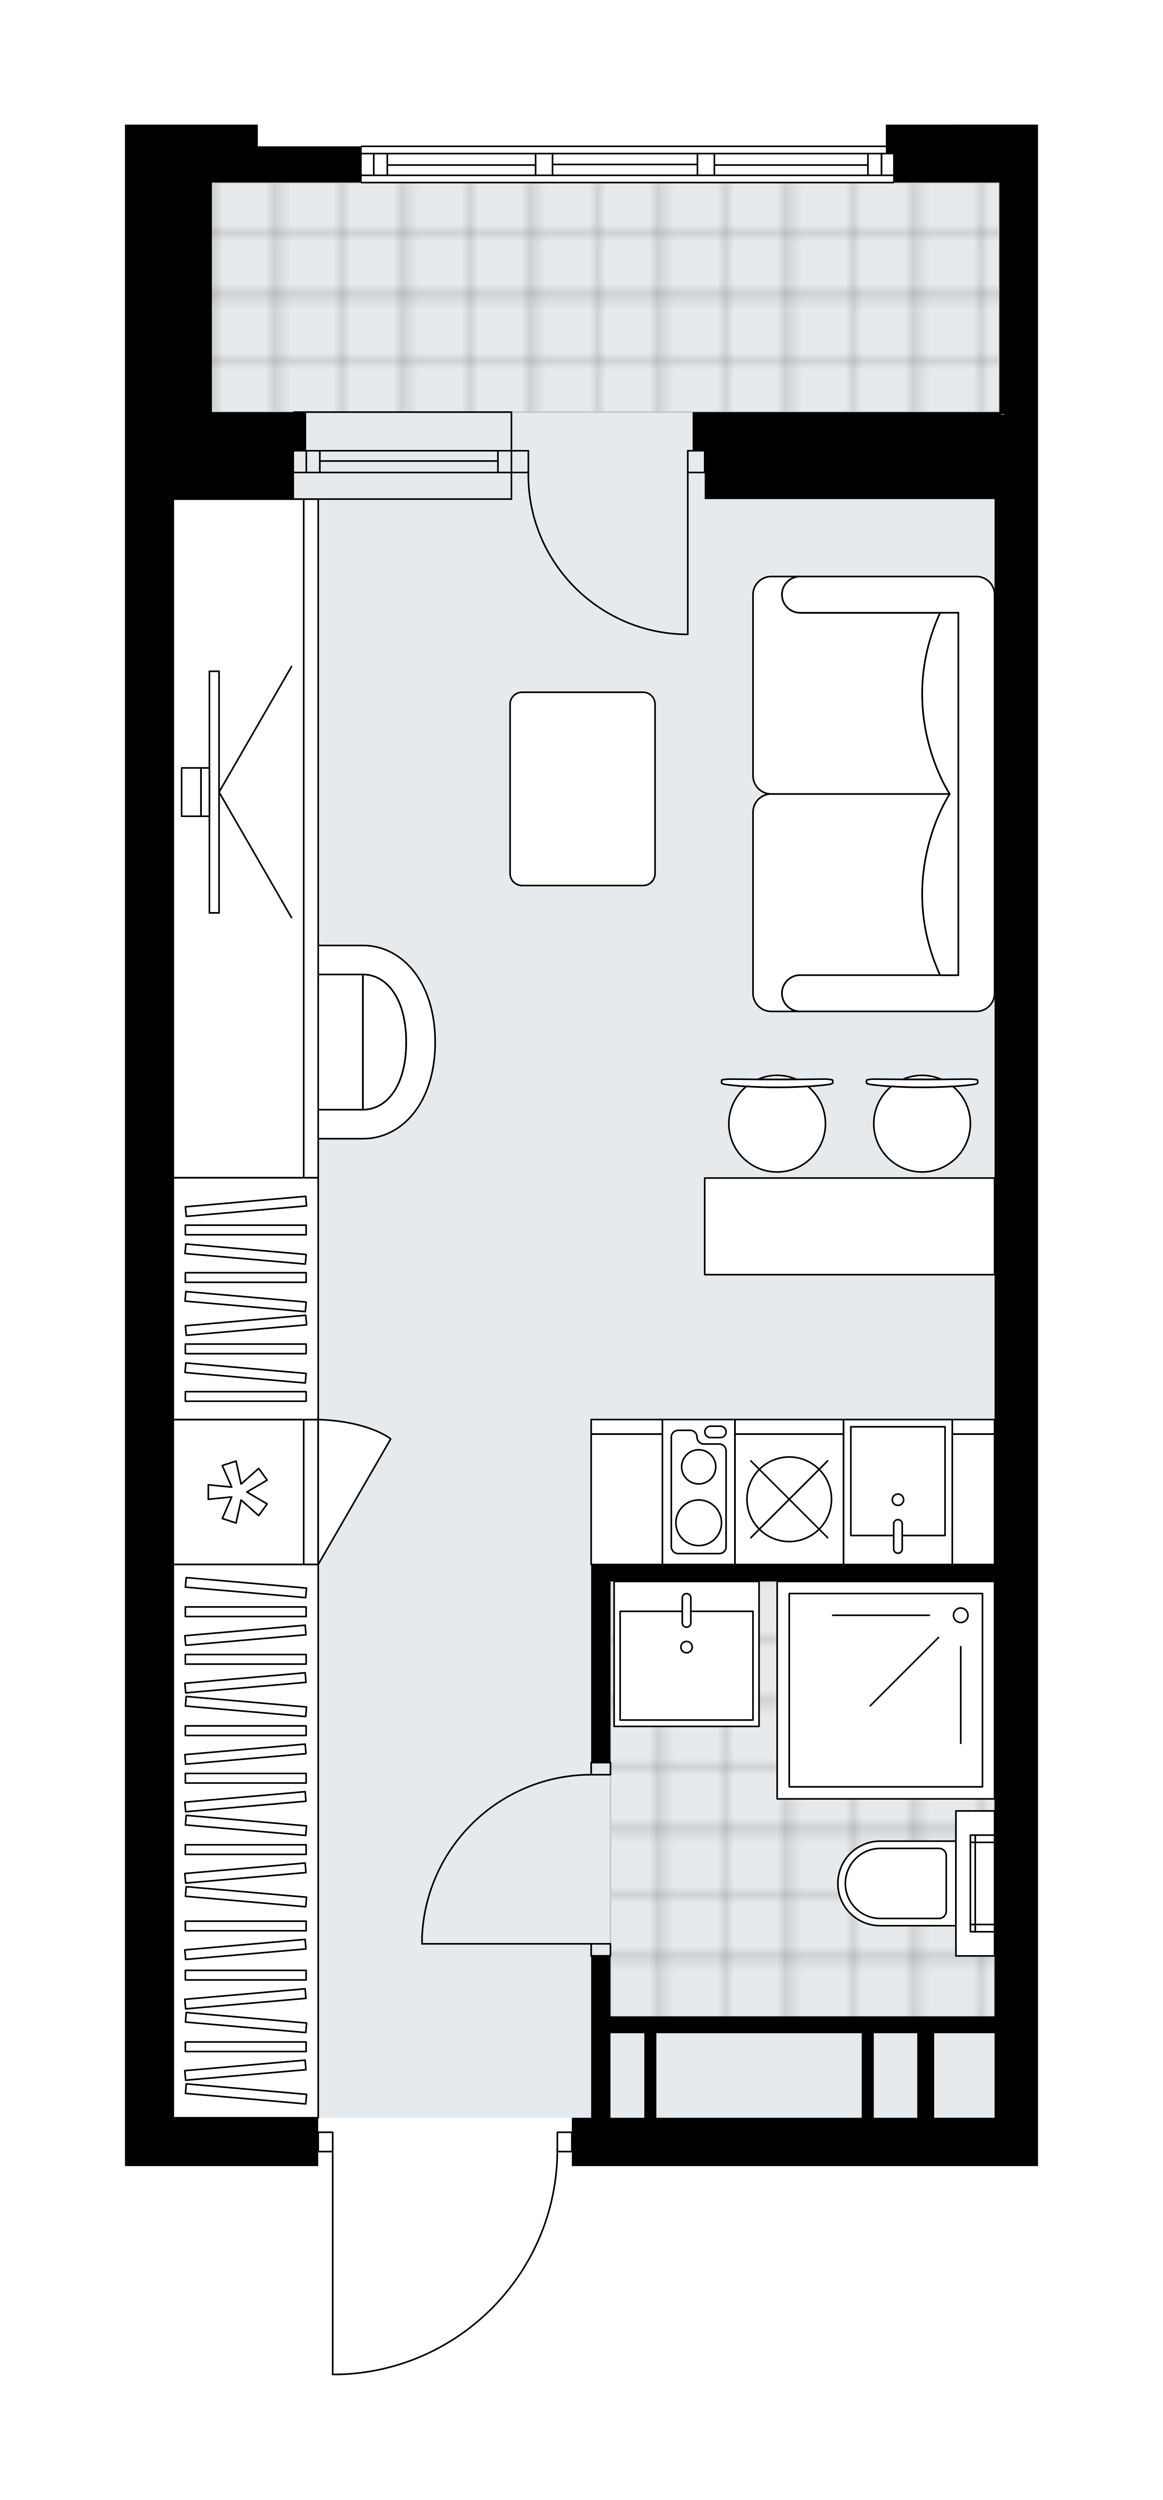 <svg xmlns="http://www.w3.org/2000/svg" xmlns:xlink="http://www.w3.org/1999/xlink" height="2000px" id="Layer_1" style="enable-background:new 0 0 930.65 2000;" version="1.1" viewBox="0 0 930.65 2000" width="930.65px" x="0px" y="0px" xml:space="preserve">
<style type="text/css">
	.st0{fill:none;}
	.st1{opacity:0.25;fill:none;stroke:#070606;stroke-width:0.4;stroke-miterlimit:10;}
	.st2{fill:#FFFFFF;}
	.st3{fill:#E7EAEC;}
	.st4{fill:url(#SVGID_1_);stroke:#C8C8C8;stroke-width:1.3;stroke-miterlimit:10;}
	
		.st5{fill:url(#SVGID_00000126284873452244523330000003042433171382448043_);stroke:#C8C8C8;stroke-width:1.3;stroke-miterlimit:10;}
	.st6{fill:none;stroke:#000000;stroke-width:1.3;stroke-linecap:round;stroke-linejoin:round;stroke-miterlimit:10;}
	.st7{fill:none;stroke:#000000;stroke-width:1.3;stroke-linecap:round;stroke-linejoin:round;}
	.st8{fill:none;stroke:#000000;stroke-width:1.3;stroke-linecap:round;stroke-linejoin:round;stroke-dasharray:9.957,9.957;}
	.st9{fill:none;stroke:#000000;stroke-width:1.3;stroke-linecap:round;stroke-linejoin:round;stroke-dasharray:9.83,9.83;}
	.st10{fill:#FFFFFF;stroke:#000000;stroke-width:1.3;stroke-linecap:round;stroke-linejoin:round;stroke-miterlimit:10;}
	.st11{font-family:'Arial-BoldMT';}
	.st12{font-size:101.311px;}
	.st13{font-size:85.724px;}
	.st14{font-family:'ArialMT';}
	.st15{font-size:40px;}
</style>
<pattern height="14.57" id="New_Pattern_Swatch_2" patternUnits="userSpaceOnUse" style="overflow:visible;" viewBox="7.49 -22.06 14.57 14.57" width="14.57" x="-535.03" y="0.49">
	<g>
		<rect class="st0" height="14.57" width="14.57" x="7.49" y="-22.06" />
		<g>
			<rect class="st1" height="7.29" width="7.29" x="14.77" y="-7.49" />
		</g>
		<g>
			<rect class="st1" height="7.29" width="7.29" x="0.2" y="-7.49" />
		</g>
		<g>
			<rect class="st1" height="7.29" width="7.29" x="22.06" y="-14.77" />
		</g>
		<g>
			<rect class="st1" height="7.29" width="7.29" x="7.49" y="-14.77" />
			<rect class="st1" height="7.29" width="7.29" x="14.77" y="-22.06" />
		</g>
		<g>
			<rect class="st1" height="7.29" width="7.29" x="0.2" y="-22.06" />
		</g>
		<g>
			<rect class="st1" height="7.29" width="7.29" x="22.06" y="-29.35" />
		</g>
		<g>
			<rect class="st1" height="7.29" width="7.29" x="7.49" y="-29.35" />
		</g>
	</g>
</pattern>
<path class="st2" d="M830.65,99.68v3.87v19.33v23.2v185.56v28.99v38.66v351.18v943.89v25.13v13.53H457.59v-10.95  h-10.97c-0.54,46.41-18.59,90.22-50.97,123.57c-32.88,33.87-76.98,53.29-124.16,54.69c-0.01,0-0.01,0-0.02,0c0,0,0,0,0,0h-5.24  c-0.36,0-0.65-0.29-0.65-0.65v-177.61h-10.95h0v10.95H138.66H100v-347.93V495.93V148V119v-15.46v-3.87h67.65h19.33h19.33v3.87v13.53  h82.47c0-0.36,0.29-0.65,0.65-0.65h419.45v-12.88v-3.87h38.66h14.73H830.65z" id="background" />
<g id="floor">
	
		<rect class="st3" height="1548.29" transform="matrix(-1 -1.224647e-16 1.224647e-16 -1 938.384 1840.417)" width="661.07" x="138.66" y="146.07" />
	<pattern id="SVGID_1_" patternTransform="matrix(6.819 0 0 6.819 38647.785 30203.818)" xlink:href="#New_Pattern_Swatch_2">
	</pattern>
	<polygon class="st4" points="799.73,329.7 167.65,329.7 167.65,146.07 799.73,146.07  " />
	
		<pattern id="SVGID_00000077314845538450068290000004921199162059187643_" patternTransform="matrix(6.819 0 0 6.819 38647.785 30203.818)" xlink:href="#New_Pattern_Swatch_2">
	</pattern>
	
		<polygon points="   646.06,1618.81 646.06,1618.81 795.86,1618.81 795.86,1265.24 488.52,1265.24 488.52,1618.81  " style="fill:url(#SVGID_00000077314845538450068290000004921199162059187643_);stroke:#C8C8C8;stroke-width:1.3;stroke-miterlimit:10;" />
	<g id="LWPOLYLINE_00000097468160813688007140000005498992580398924160_">
		<rect class="st6" height="15.46" width="11.6" x="446" y="1705.95" />
	</g>
	<g id="LWPOLYLINE_00000041286783370363144390000008669144908821849271_">
		<rect class="st6" height="15.46" width="11.6" x="254.64" y="1705.95" />
	</g>
	<g id="LWPOLYLINE_00000175301138759794226100000017385851232267680661_">
		<path class="st6" d="M271.47,1899.68c97.21-2.88,174.52-82.51,174.53-179.76" />
	</g>
	<g id="LINE_00000041291447303438048100000014914498908243358371_">
		<line class="st6" x1="266.23" x2="266.23" y1="1719.91" y2="1899.68" />
	</g>
	<g id="LINE_00000017478102148702433290000007751104656368924841_">
		<line class="st6" x1="266.23" x2="271.47" y1="1899.68" y2="1899.68" />
	</g>
	<g id="LWPOLYLINE_00000128459362428646694030000016526128769463261611_">
		<rect class="st6" height="9.66" width="15.46" x="473.06" y="1555.18" />
	</g>
	<g id="LWPOLYLINE_00000083773487384100786720000000403482618502319272_">
		<rect class="st6" height="9.66" width="15.46" x="473.06" y="1410.21" />
	</g>
	<g id="LINE_00000118363684420915448250000010728045068672372651_">
		<line class="st6" x1="473.06" x2="488.52" y1="1564.84" y2="1564.84" />
	</g>
	<g id="LINE_00000064320568057000650120000006935691612037256114_">
		<line class="st6" x1="473.06" x2="488.52" y1="1410.21" y2="1410.21" />
	</g>
	<g id="LINE_00000028286885925329505340000013617271636850934192_">
		<line class="st6" x1="473.06" x2="337.75" y1="1555.18" y2="1555.18" />
	</g>
	<g id="ARC_00000161632159581223367640000018334092017276020644_">
		<path class="st6" d="M337.75,1549.38c3.22-72.4,62.83-129.46,135.31-129.51" />
	</g>
	<g id="LINE_00000044150158387023908260000003377351285476576173_">
		<line class="st6" x1="337.75" x2="337.75" y1="1555.18" y2="1549.38" />
	</g>
	<g id="ARC_00000106115721659757334830000016780521983137101199_">
		<path class="st6" d="M550.38,507.53c-0.63,0-1.27,0-1.9-0.01c-70.46-1.05-126.73-59.03-125.68-129.49" />
	</g>
	<g id="LINE_00000182486172980250493380000016602817870900396732_">
		<line class="st6" x1="550.38" x2="550.38" y1="378.02" y2="507.53" />
	</g>
	<g id="LINE_00000148653034795083228610000009279245463129991828_">
		<line class="st6" x1="409.27" x2="422.8" y1="378.02" y2="378.02" />
	</g>
	<g id="LINE_00000008866786117979847630000000540928933115818919_">
		<line class="st6" x1="422.8" x2="422.8" y1="378.02" y2="360.62" />
	</g>
	<g id="LINE_00000038403624499216824080000007548750642385214097_">
		<line class="st6" x1="422.8" x2="409.27" y1="360.62" y2="360.62" />
	</g>
	<g id="LINE_00000085971035779014728530000007061681787773666185_">
		<line class="st6" x1="563.91" x2="550.38" y1="360.62" y2="360.62" />
	</g>
	<g id="LINE_00000150074598180086907280000009893591414999635121_">
		<line class="st6" x1="550.38" x2="550.38" y1="360.62" y2="378.02" />
	</g>
	<g id="LINE_00000079446052464466083820000006364329670292780195_">
		<line class="st6" x1="550.38" x2="563.91" y1="378.02" y2="378.02" />
	</g>
	<g id="LINE_00000180337418019402131920000002631089033543240370_">
		<line class="st6" x1="563.91" x2="563.91" y1="360.62" y2="378.02" />
	</g>
	<g id="LINE_00000158736185307132373640000003899906345616381845_">
		<line class="st6" x1="714.68" x2="289.43" y1="146.07" y2="146.07" />
	</g>
	<g id="LINE_00000101089570269896714840000000108212793039525040_">
		<line class="st6" x1="705.36" x2="705.36" y1="140.27" y2="122.87" />
	</g>
	<g id="LINE_00000044156967158541981220000004923971866763735483_">
		<line class="st6" x1="299.09" x2="299.09" y1="140.27" y2="122.87" />
	</g>
	<g id="LINE_00000019678816673369059910000014468953843874864529_">
		<line class="st6" x1="571.64" x2="694.53" y1="132.05" y2="132.05" />
	</g>
	<g id="LINE_00000163031162300649775190000003520823982007846068_">
		<line class="st6" x1="309.92" x2="428.6" y1="132.05" y2="132.05" />
	</g>
	<g id="LINE_00000059286121990921082970000014177479264742881948_">
		<line class="st6" x1="309.92" x2="309.92" y1="122.87" y2="140.27" />
	</g>
	<g id="LINE_00000116924535561203390330000014428911474706169001_">
		<line class="st6" x1="705.36" x2="705.36" y1="140.27" y2="122.87" />
	</g>
	<g id="LINE_00000090983079310467057820000014783344041113215410_">
		<line class="st6" x1="694.53" x2="694.53" y1="122.87" y2="140.27" />
	</g>
	<g id="LINE_00000155849590596265089870000017397997170001885327_">
		<line class="st6" x1="558.11" x2="558.11" y1="140.27" y2="122.87" />
	</g>
	<g id="LINE_00000134953378993078276860000013021766108387473544_">
		<line class="st6" x1="558.11" x2="571.64" y1="122.87" y2="122.87" />
	</g>
	<g id="LINE_00000061471746476458151870000007326759033440193207_">
		<line class="st6" x1="571.64" x2="571.64" y1="122.87" y2="140.27" />
	</g>
	<g id="LINE_00000003099160743568172110000003381217196480270513_">
		<line class="st6" x1="571.64" x2="558.11" y1="140.27" y2="140.27" />
	</g>
	<g id="LINE_00000137127334211318342770000008117338729375259810_">
		<line class="st6" x1="289.43" x2="714.68" y1="117.07" y2="117.07" />
	</g>
	<g id="LINE_00000044154041139024473860000008177202198857392001_">
		<line class="st6" x1="428.6" x2="428.6" y1="140.27" y2="122.87" />
	</g>
	<g id="LINE_00000179627740259949651710000011417363360875043216_">
		<line class="st6" x1="428.6" x2="442.13" y1="122.87" y2="122.87" />
	</g>
	<g id="LINE_00000075126422155419877130000000109411153499489172_">
		<line class="st6" x1="442.13" x2="442.13" y1="122.87" y2="140.27" />
	</g>
	<g id="LINE_00000016758981400533575460000010952356205683732121_">
		<line class="st6" x1="442.13" x2="428.6" y1="140.27" y2="140.27" />
	</g>
	<g id="LINE_00000106118590848174520770000008001035755615011488_">
		<line class="st6" x1="442.13" x2="558.11" y1="131.57" y2="131.57" />
	</g>
	<g id="LWPOLYLINE_00000147202656918758470740000010359063152635345047_">
		<line class="st6" x1="428.6" x2="289.43" y1="140.27" y2="140.27" />
	</g>
	<g id="LWPOLYLINE_00000150805392720879516560000010813690506249932982_">
		<line class="st6" x1="442.13" x2="558.11" y1="140.27" y2="140.27" />
	</g>
	<g id="LWPOLYLINE_00000087390921177939106380000011712424442513333910_">
		<line class="st6" x1="571.64" x2="714.68" y1="140.27" y2="140.27" />
	</g>
	<g id="LWPOLYLINE_00000065765718533984231660000018327171134377400210_">
		<line class="st6" x1="428.6" x2="289.43" y1="122.87" y2="122.87" />
	</g>
	<g id="LWPOLYLINE_00000052791537219638030500000007175792784564073349_">
		<line class="st6" x1="442.13" x2="558.11" y1="122.87" y2="122.87" />
	</g>
	<g id="LWPOLYLINE_00000106129925008472619200000003260129432233791921_">
		<line class="st6" x1="571.64" x2="714.68" y1="122.87" y2="122.87" />
	</g>
	<g id="LINE_00000032611264561464929650000003837752295089362837_">
		<line class="st6" x1="409.27" x2="235.31" y1="378.02" y2="378.02" />
	</g>
	<g id="LINE_00000080187231572923399340000010206709623328070540_">
		<line class="st6" x1="409.27" x2="235.31" y1="360.62" y2="360.62" />
	</g>
	<g id="LINE_00000018237140965671212400000016999264026330359474_">
		<line class="st6" x1="398.45" x2="255.93" y1="368.84" y2="368.84" />
	</g>
	<g id="LINE_00000121258262839289972680000016278301254958737072_">
		<line class="st6" x1="245.11" x2="245.11" y1="378.02" y2="360.62" />
	</g>
	<g id="LINE_00000154403845296321774540000016919107899628033948_">
		<line class="st6" x1="398.45" x2="398.45" y1="378.02" y2="360.62" />
	</g>
	<g id="LINE_00000053542234285728624440000001581006636940131719_">
		<line class="st6" x1="409.27" x2="235.31" y1="399.28" y2="399.28" />
	</g>
	<g id="LINE_00000008849439312981566120000013226810166728262544_">
		<line class="st6" x1="235.31" x2="409.27" y1="329.7" y2="329.7" />
	</g>
	<g id="LINE_00000057836118530788150170000001405179321842223747_">
		<line class="st6" x1="255.93" x2="255.93" y1="378.03" y2="360.64" />
	</g>
	<g id="LINE_00000130644512880697834240000016067603203354069428_">
		<line class="st6" x1="409.27" x2="409.27" y1="399.28" y2="329.7" />
	</g>
	<g>
		<polygon points="206.31,103.54 206.31,99.68 186.98,99.68 167.65,99.68 100,99.68 100,103.54 100,119 100,148 100,495.93     100,1385.08 100,1733.01 138.66,1733.01 254.64,1733.01 254.64,1694.35 142.95,1694.35 138.66,1694.69 138.66,1385.08     138.66,495.93 138.66,399.28 235.31,399.28 235.31,360.62 244.97,360.62 244.97,331.63 244.97,329.7 169.59,329.7 169.59,148.06     169.59,146.07 289.43,146.07 289.43,122.87 289.43,117.07 206.31,117.07   " />
		<path d="M762.27,99.68h-14.73h-38.66v3.87v19.33h5.8v23.2h85.05V329.7H554.24v1.93v28.99h9.66v38.66h231.95v852.43h-89.85h-21.99    h-195.5h-15.46v158.5h15.46v-144.97h307.34v347.93H488.52v-48.32h-15.46v129.51h-15.46v38.66h373.06v-13.53v-25.13V750.46V399.28    v-38.66v-28.99V146.07v-23.2v-19.33v-3.87H762.27z M488.52,1694.35v-67.65h27.06v67.65H488.52z M525.25,1694.35v-67.65h164.3    v67.65H525.25z M699.21,1694.35v-67.65H734v67.65H699.21z M747.54,1694.35v-16.79v-50.87h48.32v67.65H747.54z M803.59,331.15v0.48    h-3.87L803.59,331.15z" />
	</g>
</g>
<g id="mebel">
	<g>
		<g>
			<g>
				<path class="st10" d="M193.69,873.37v-79.3c0-7.98,6.47-14.45,14.45-14.45h82.29v108.2h-82.29      C200.16,887.82,193.69,881.35,193.69,873.37z" />
				<path class="st10" d="M290.44,779.62c18.78,0,34.64,18.89,34.64,54.12s-15.67,54.08-34.64,54.08V779.62z" />
				<path class="st10" d="M290.44,911.02c31.66,0,57.79-29.23,57.79-77.27c0-48.04-26.47-77.32-57.79-77.32h-82.25v23.2h82.25      c18.78,0,34.64,18.89,34.64,54.12s-15.67,54.08-34.64,54.08h-82.25v23.2H290.44z" />
			</g>
		</g>
		<g>
			
				<rect class="st10" height="104.38" transform="matrix(-2.882505e-10 -1 1 -2.882505e-10 -479.98 861.676)" width="542.96" x="-80.63" y="618.64" />
			
				<rect class="st10" height="11.6" transform="matrix(-1.541087e-10 -1 1 -1.541087e-10 -421.992 919.665)" width="542.96" x="-22.65" y="665.03" />
		</g>
		<g>
			<g>
				<g id="LINE_00000161620144120068184870000012066657549767320485_">
					<line class="st10" x1="175.29" x2="233.28" y1="633.72" y2="734.15" />
				</g>
				<g id="LINE_00000174577464671660076550000013370075362657413818_">
					<line class="st10" x1="175.29" x2="233.28" y1="633.72" y2="533.28" />
				</g>
			</g>
			
				<rect class="st10" height="193.29" transform="matrix(-1 1.844452e-10 -1.844452e-10 -1 342.854 1267.432)" width="7.73" x="167.56" y="537.07" />
			<rect class="st10" height="38.66" width="6.77" x="160.8" y="614.39" />
			
				<rect class="st10" height="38.66" transform="matrix(-1 1.852686e-10 -1.852686e-10 -1 306.128 1267.432)" width="15.46" x="145.33" y="614.39" />
		</g>
	</g>
	<g>
		
			<rect class="st10" height="104.38" transform="matrix(-1 -1.224647e-16 1.224647e-16 -1 1268.914 2399.016)" width="322.8" x="473.06" y="1147.32" />
		
			<rect class="st10" height="11.6" transform="matrix(-1 -1.224647e-16 1.224647e-16 -1 1268.914 2283.04)" width="322.8" x="473.06" y="1135.72" />
	</g>
	<g>
		
			<rect class="st10" height="104.38" transform="matrix(4.491944e-11 1 -1 4.491944e-11 1384.564 1002.867)" width="115.98" x="132.86" y="1141.53" />
		
			<rect class="st10" height="11.6" transform="matrix(4.491944e-11 1 -1 4.491944e-11 1442.552 944.879)" width="115.98" x="190.85" y="1187.92" />
		<polygon class="st10" points="185.45,1189.79 166.69,1187.92 166.69,1199.51 185.45,1197.64 177.87,1214.9 188.9,1218.49     192.91,1200.06 206.99,1212.61 213.8,1203.23 197.52,1193.72 213.8,1184.2 206.99,1174.82 192.91,1187.37 188.9,1168.94     177.87,1172.53   " />
		<path class="st10" d="M254.64,1251.7l57.99-100.44c0,0-16.32-13.99-57.99-15.54V1251.7z" />
	</g>
	<g>
		
			<rect class="st10" height="104.38" transform="matrix(-1 -8.954583e-11 8.954583e-11 -1 1263.117 2399.029)" width="86.98" x="588.07" y="1147.32" />
		
			<rect class="st10" height="11.6" transform="matrix(-1 -8.954583e-11 8.954583e-11 -1 1263.117 2283.052)" width="86.98" x="588.07" y="1135.73" />
		<circle class="st10" cx="631.56" cy="1199.51" r="33.83" />
		<line class="st10" x1="600.81" x2="662.31" y1="1230.27" y2="1168.76" />
		<line class="st10" x1="600.81" x2="662.31" y1="1168.76" y2="1230.27" />
	</g>
	<g>
		
			<rect class="st10" height="115.98" transform="matrix(-1 -1.224647e-16 1.224647e-16 -1 1118.146 2387.431)" width="57.99" x="530.08" y="1135.73" />
		<path class="st10" d="M581.03,1237.49v-76.7c0-3.03-2.45-5.48-5.48-5.48h-12.29c-3.03,0-5.48-2.45-5.48-5.48l0,0    c0-3.03-2.45-5.48-5.48-5.48h-9.62c-3.03,0-5.48,2.45-5.48,5.48v87.66c0,3.03,2.45,5.48,5.48,5.48h32.87    C578.57,1242.97,581.03,1240.52,581.03,1237.49z" />
		<path class="st10" d="M568.59,1141.02h7.87c2.52,0,4.57,2.04,4.57,4.57l0,0c0,2.52-2.04,4.57-4.57,4.57h-7.87    c-2.52,0-4.57-2.04-4.57-4.57l0,0C564.03,1143.06,566.07,1141.02,568.59,1141.02z" />
		<circle class="st10" cx="559.11" cy="1173.57" r="13.66" />
		<circle class="st10" cx="559.11" cy="1218.32" r="18.26" />
	</g>
	<g>
		<g id="LWPOLYLINE_00000089562455415349883500000008862800422143887516_">
			<rect class="st10" height="115.98" width="86.98" x="675.05" y="1135.73" />
		</g>
		<g id="SPLINE_00000151544799088871624690000016700474211136543656_">
			<path class="st6" d="M718.56,1215.8L718.56,1215.8c1.89,0,3.42,1.53,3.42,3.42v20.04c0,1.89-1.53,3.42-3.42,3.42l0,0     c-1.89,0-3.42-1.53-3.42-3.42v-20.04C715.14,1217.33,716.67,1215.8,718.56,1215.8z" />
		</g>
		<g id="CIRCLE_00000129916847116773197870000007642915851902670776_">
			<circle class="st6" cx="718.56" cy="1199.87" r="4.54" />
		</g>
		<g id="LWPOLYLINE_00000083047209028585219760000012905352495752014492_">
			<polyline class="st6" points="721.94,1228.5 756.23,1228.5 756.23,1141.51 680.85,1141.51 680.85,1228.5 715.1,1228.5    " />
		</g>
	</g>
	<g>
		<rect class="st10" height="442.64" width="115.98" x="138.66" y="1251.7" />
		<g>
			<rect class="st10" height="7.68" width="96.65" x="148.32" y="1285.65" />
			<rect class="st10" height="7.68" width="96.65" x="148.32" y="1323.71" />
			<rect class="st10" height="7.68" width="96.65" x="148.32" y="1380.8" />
			<rect class="st10" height="7.68" width="96.65" x="148.32" y="1418.85" />
			<rect class="st10" height="7.68" width="96.65" x="148.32" y="1475.94" />
			
				<rect class="st10" height="7.68" transform="matrix(0.996 0.087 -0.087 0.996 111.477 -12.304)" width="96.65" x="148.32" y="1266.62" />
			
				<rect class="st10" height="7.68" transform="matrix(0.996 0.087 -0.087 0.996 119.769 -11.942)" width="96.65" x="148.32" y="1361.77" />
			
				<rect class="st10" height="7.68" transform="matrix(0.996 0.087 -0.087 0.996 128.061 -11.58)" width="96.65" x="148.32" y="1456.91" />
			
				<rect class="st10" height="7.68" transform="matrix(0.996 -0.087 0.087 0.996 -113.297 22.118)" width="96.65" x="148.32" y="1304.68" />
			
				<rect class="st10" height="7.68" transform="matrix(0.996 -0.087 0.087 0.996 -116.614 22.263)" width="96.65" x="148.32" y="1342.74" />
			
				<rect class="st10" height="7.68" transform="matrix(0.996 -0.087 0.087 0.996 -121.589 22.48)" width="96.65" x="148.32" y="1399.82" />
			
				<rect class="st10" height="7.68" transform="matrix(0.996 -0.087 0.087 0.996 -124.906 22.625)" width="96.65" x="148.32" y="1437.88" />
			
				<rect class="st10" height="7.68" transform="matrix(0.996 0.087 -0.087 0.996 133.036 -11.363)" width="96.65" x="148.32" y="1513.99" />
			
				<rect class="st10" height="7.68" transform="matrix(0.996 -0.087 0.087 0.996 -129.881 22.842)" width="96.65" x="148.32" y="1494.97" />
			<rect class="st10" height="7.68" width="96.65" x="148.32" y="1537.05" />
			<rect class="st10" height="7.68" width="96.65" x="148.32" y="1576.39" />
			
				<rect class="st10" height="7.68" transform="matrix(0.996 -0.087 0.087 0.996 -135.207 23.075)" width="96.65" x="148.32" y="1556.08" />
			<rect class="st10" height="7.68" width="96.65" x="148.32" y="1633.69" />
			
				<rect class="st10" height="7.68" transform="matrix(0.996 0.087 -0.087 0.996 141.81 -10.98)" width="96.65" x="148.32" y="1614.66" />
			
				<rect class="st10" height="7.68" transform="matrix(0.996 -0.087 0.087 0.996 -138.655 23.225)" width="96.65" x="148.32" y="1595.63" />
			
				<rect class="st10" height="7.68" transform="matrix(0.996 0.087 -0.087 0.996 146.785 -10.763)" width="96.65" x="148.32" y="1671.75" />
			
				<rect class="st10" height="7.68" transform="matrix(0.996 -0.087 0.087 0.996 -143.63 23.443)" width="96.65" x="148.32" y="1652.72" />
		</g>
	</g>
	<g>
		
			<rect class="st10" height="193.42" transform="matrix(-1 1.434314e-10 -1.434314e-10 -1 393.294 2078.037)" width="115.98" x="138.66" y="942.31" />
		<g>
			
				<rect class="st10" height="7.68" transform="matrix(-1 1.347579e-10 -1.347579e-10 -1 393.294 1968.063)" width="96.65" x="148.32" y="980.19" />
			
				<rect class="st10" height="7.68" transform="matrix(-1 1.347392e-10 -1.347392e-10 -1 393.294 2044.177)" width="96.65" x="148.32" y="1018.25" />
			
				<rect class="st10" height="7.68" transform="matrix(-1 1.347579e-10 -1.347579e-10 -1 393.294 2158.348)" width="96.65" x="148.32" y="1075.33" />
			
				<rect class="st10" height="7.68" transform="matrix(-1 1.347579e-10 -1.347579e-10 -1 393.294 2234.462)" width="96.65" x="148.32" y="1113.39" />
			
				<rect class="st10" height="7.68" transform="matrix(-0.996 0.087 -0.087 -0.996 476.651 1909.195)" width="96.65" x="148.32" y="961.16" />
			
				<rect class="st10" height="7.68" transform="matrix(-0.996 0.087 -0.087 -0.996 484.944 2099.118)" width="96.65" x="148.32" y="1056.31" />
			
				<rect class="st10" height="7.68" transform="matrix(-0.996 -0.087 0.087 -0.996 305.123 2019.442)" width="96.65" x="148.32" y="999.22" />
			
				<rect class="st10" height="7.68" transform="matrix(-0.996 -0.087 0.087 -0.996 301.807 2095.411)" width="96.65" x="148.32" y="1037.28" />
			
				<rect class="st10" height="7.68" transform="matrix(-0.996 -0.087 0.087 -0.996 296.831 2209.365)" width="96.65" x="148.32" y="1094.36" />
		</g>
	</g>
	<g>
		<path class="st10" d="M640.26,780.19L640.26,780.19c-8.01,0-14.5,6.49-14.5,14.5v0c0,8.01,6.49,14.5,14.5,14.5l0,0h-23.14    c-8.04,0-14.55-6.51-14.55-14.55V649.78c0-8.01,6.56-14.57,14.57-14.57l142.88,0c0,0-43.98,65.38-7.71,144.97H640.26z" />
		<path class="st10" d="M640.26,490.25L640.26,490.25c-8.01,0-14.5-6.49-14.5-14.5v0c0-8.01,6.49-14.5,14.5-14.5l0,0h-23.14    c-8.04,0-14.55,6.51-14.55,14.55v144.85c0,8.01,6.56,14.57,14.57,14.57l142.88,0c0,0-43.98-65.37-7.71-144.97H640.26z" />
		<path class="st10" d="M781.36,809.18h-141.1c-8.01,0-14.5-6.49-14.5-14.5l0,0c0-8.01,6.49-14.5,14.5-14.5h126.61V490.25H640.26    c-8.01,0-14.5-6.49-14.5-14.5v0c0-8.01,6.49-14.5,14.5-14.5h141.1c8.01,0,14.5,6.49,14.5,14.5v318.94    C795.86,802.66,789.34,809.18,781.36,809.18z" />
		<path class="st10" d="M752.31,490.25c-36.27,79.59,7.71,144.97,7.71,144.97v0.01c0,0-43.98,65.38-7.71,144.97h14.56V490.25    L752.31,490.25z" />
	</g>
	<g>
		<g>
			<g id="LINE_00000030486556805233187570000006594988038486841761_">
				<path class="st10" d="M662.08,867.79c-23.4,2.94-56.98,2.94-80.38,0c-2.7-0.34-4.27-0.85-4.27-1.38v-0.13v-1.91      c0-0.58,3.03-1.04,6.77-1.04c25.06,0.4,50.32,0.4,75.38,0c3.74,0,6.77,0.47,6.77,1.04v1.91v0.13      C666.35,866.95,664.78,867.46,662.08,867.79z" />
			</g>
			<g>
				<path class="st10" d="M637.19,863.5c-4.69-2.03-9.86-3.16-15.3-3.16s-10.61,1.13-15.3,3.16      C616.8,863.57,626.99,863.57,637.19,863.5z" />
				<path class="st10" d="M646.52,869.2c-15.76,1.02-33.48,1.02-49.25,0c-8.57,7.09-14.04,17.81-14.04,29.8      c0,21.35,17.31,38.66,38.66,38.66c21.35,0,38.66-17.31,38.66-38.66C660.55,887.01,655.09,876.29,646.52,869.2z" />
			</g>
		</g>
		<g>
			<g id="LINE_00000045591965869279952930000006862674127579477694_">
				<path class="st10" d="M778.06,867.79c-23.4,2.94-56.98,2.94-80.38,0c-2.7-0.34-4.27-0.85-4.27-1.38v-0.13v-1.91      c0-0.58,3.03-1.04,6.77-1.04c25.06,0.4,50.32,0.4,75.38,0c3.74,0,6.77,0.47,6.77,1.04v1.91v0.13      C782.33,866.95,780.76,867.46,778.06,867.79z" />
			</g>
			<g>
				<path class="st10" d="M753.17,863.5c-4.69-2.03-9.86-3.16-15.3-3.16c-5.44,0-10.61,1.13-15.3,3.16      C732.78,863.57,742.96,863.57,753.17,863.5z" />
				<path class="st10" d="M762.49,869.2c-15.76,1.02-33.48,1.02-49.25,0c-8.57,7.09-14.04,17.81-14.04,29.8      c0,21.35,17.31,38.66,38.66,38.66c21.35,0,38.66-17.31,38.66-38.66C776.53,887.01,771.07,876.29,762.49,869.2z" />
			</g>
		</g>
		<rect class="st10" height="77.32" width="231.95" x="563.91" y="942.49" />
	</g>
	<g>
		<path class="st10" d="M408.19,563.4v135.52c0,5.28,4.28,9.56,9.56,9.56h96.86c5.28,0,9.56-4.28,9.56-9.56V563.4    c0-5.28-4.28-9.56-9.56-9.56h-96.86C412.47,553.85,408.19,558.13,408.19,563.4z" />
	</g>
	<g>
		<rect class="st10" height="173.96" width="173.96" x="621.89" y="1265.25" />
		<rect class="st10" height="154.64" width="154.64" x="631.56" y="1274.92" />
		<circle class="st10" cx="768.8" cy="1292.31" r="5.8" />
		<line class="st10" x1="743.67" x2="666.35" y1="1292.31" y2="1292.31" />
		<line class="st10" x1="751.03" x2="696.36" y1="1310.08" y2="1364.76" />
		<line class="st10" x1="768.8" x2="768.8" y1="1317.44" y2="1394.76" />
	</g>
	<g>
		<g>
			<path class="st10" d="M670.47,1506.86L670.47,1506.86c0-18.68,15.14-33.83,33.83-33.83h60.63v67.65H704.3     C685.62,1540.68,670.47,1525.54,670.47,1506.86z" />
			
				<rect class="st10" height="30.93" transform="matrix(-4.471553e-11 1 -1 -4.471553e-11 2287.252 726.461)" width="115.98" x="722.41" y="1491.39" />
			<path class="st10" d="M676.47,1506.86L676.47,1506.86c0-15.48,12.55-28.03,28.03-28.03h46.9c3.2,0,5.8,2.6,5.8,5.8v44.46     c0,3.2-2.6,5.8-5.8,5.8h-46.9C689.02,1534.88,676.47,1522.34,676.47,1506.86z" />
		</g>
		<g>
			
				<rect class="st10" height="15.46" transform="matrix(-4.517027e-11 1 -1 -4.517027e-11 2259.224 682.97)" width="5.8" x="785.23" y="1463.37" />
			
				<rect class="st10" height="3.87" transform="matrix(-4.517027e-11 1 -1 -4.517027e-11 2249.559 692.635)" width="5.8" x="775.56" y="1469.16" />
			
				<rect class="st10" height="15.46" transform="matrix(-4.517027e-11 1 -1 -4.517027e-11 2330.743 754.489)" width="5.8" x="785.23" y="1534.88" />
			
				<rect class="st10" height="3.87" transform="matrix(-4.517027e-11 1 -1 -4.517027e-11 2321.078 764.153)" width="5.8" x="775.56" y="1540.68" />
			
				<rect class="st10" height="3.87" transform="matrix(4.489393e-11 -1 1 4.489393e-11 -728.394 2285.319)" width="65.72" x="745.6" y="1504.92" />
		</g>
	</g>
	<g>
		<rect class="st10" height="115.98" width="115.98" x="491.42" y="1265.25" />
		<rect class="st10" height="86.98" width="106.31" x="496.23" y="1289.16" />
		<path class="st10" d="M549.39,1301.86L549.39,1301.86c-1.89,0-3.42-1.53-3.42-3.42v-20.04c0-1.89,1.53-3.42,3.42-3.42l0,0    c1.89,0,3.42,1.53,3.42,3.42v20.04C552.81,1300.33,551.28,1301.86,549.39,1301.86z" />
		<circle class="st10" cx="549.39" cy="1317.78" r="4.54" />
	</g>
</g>
</svg>